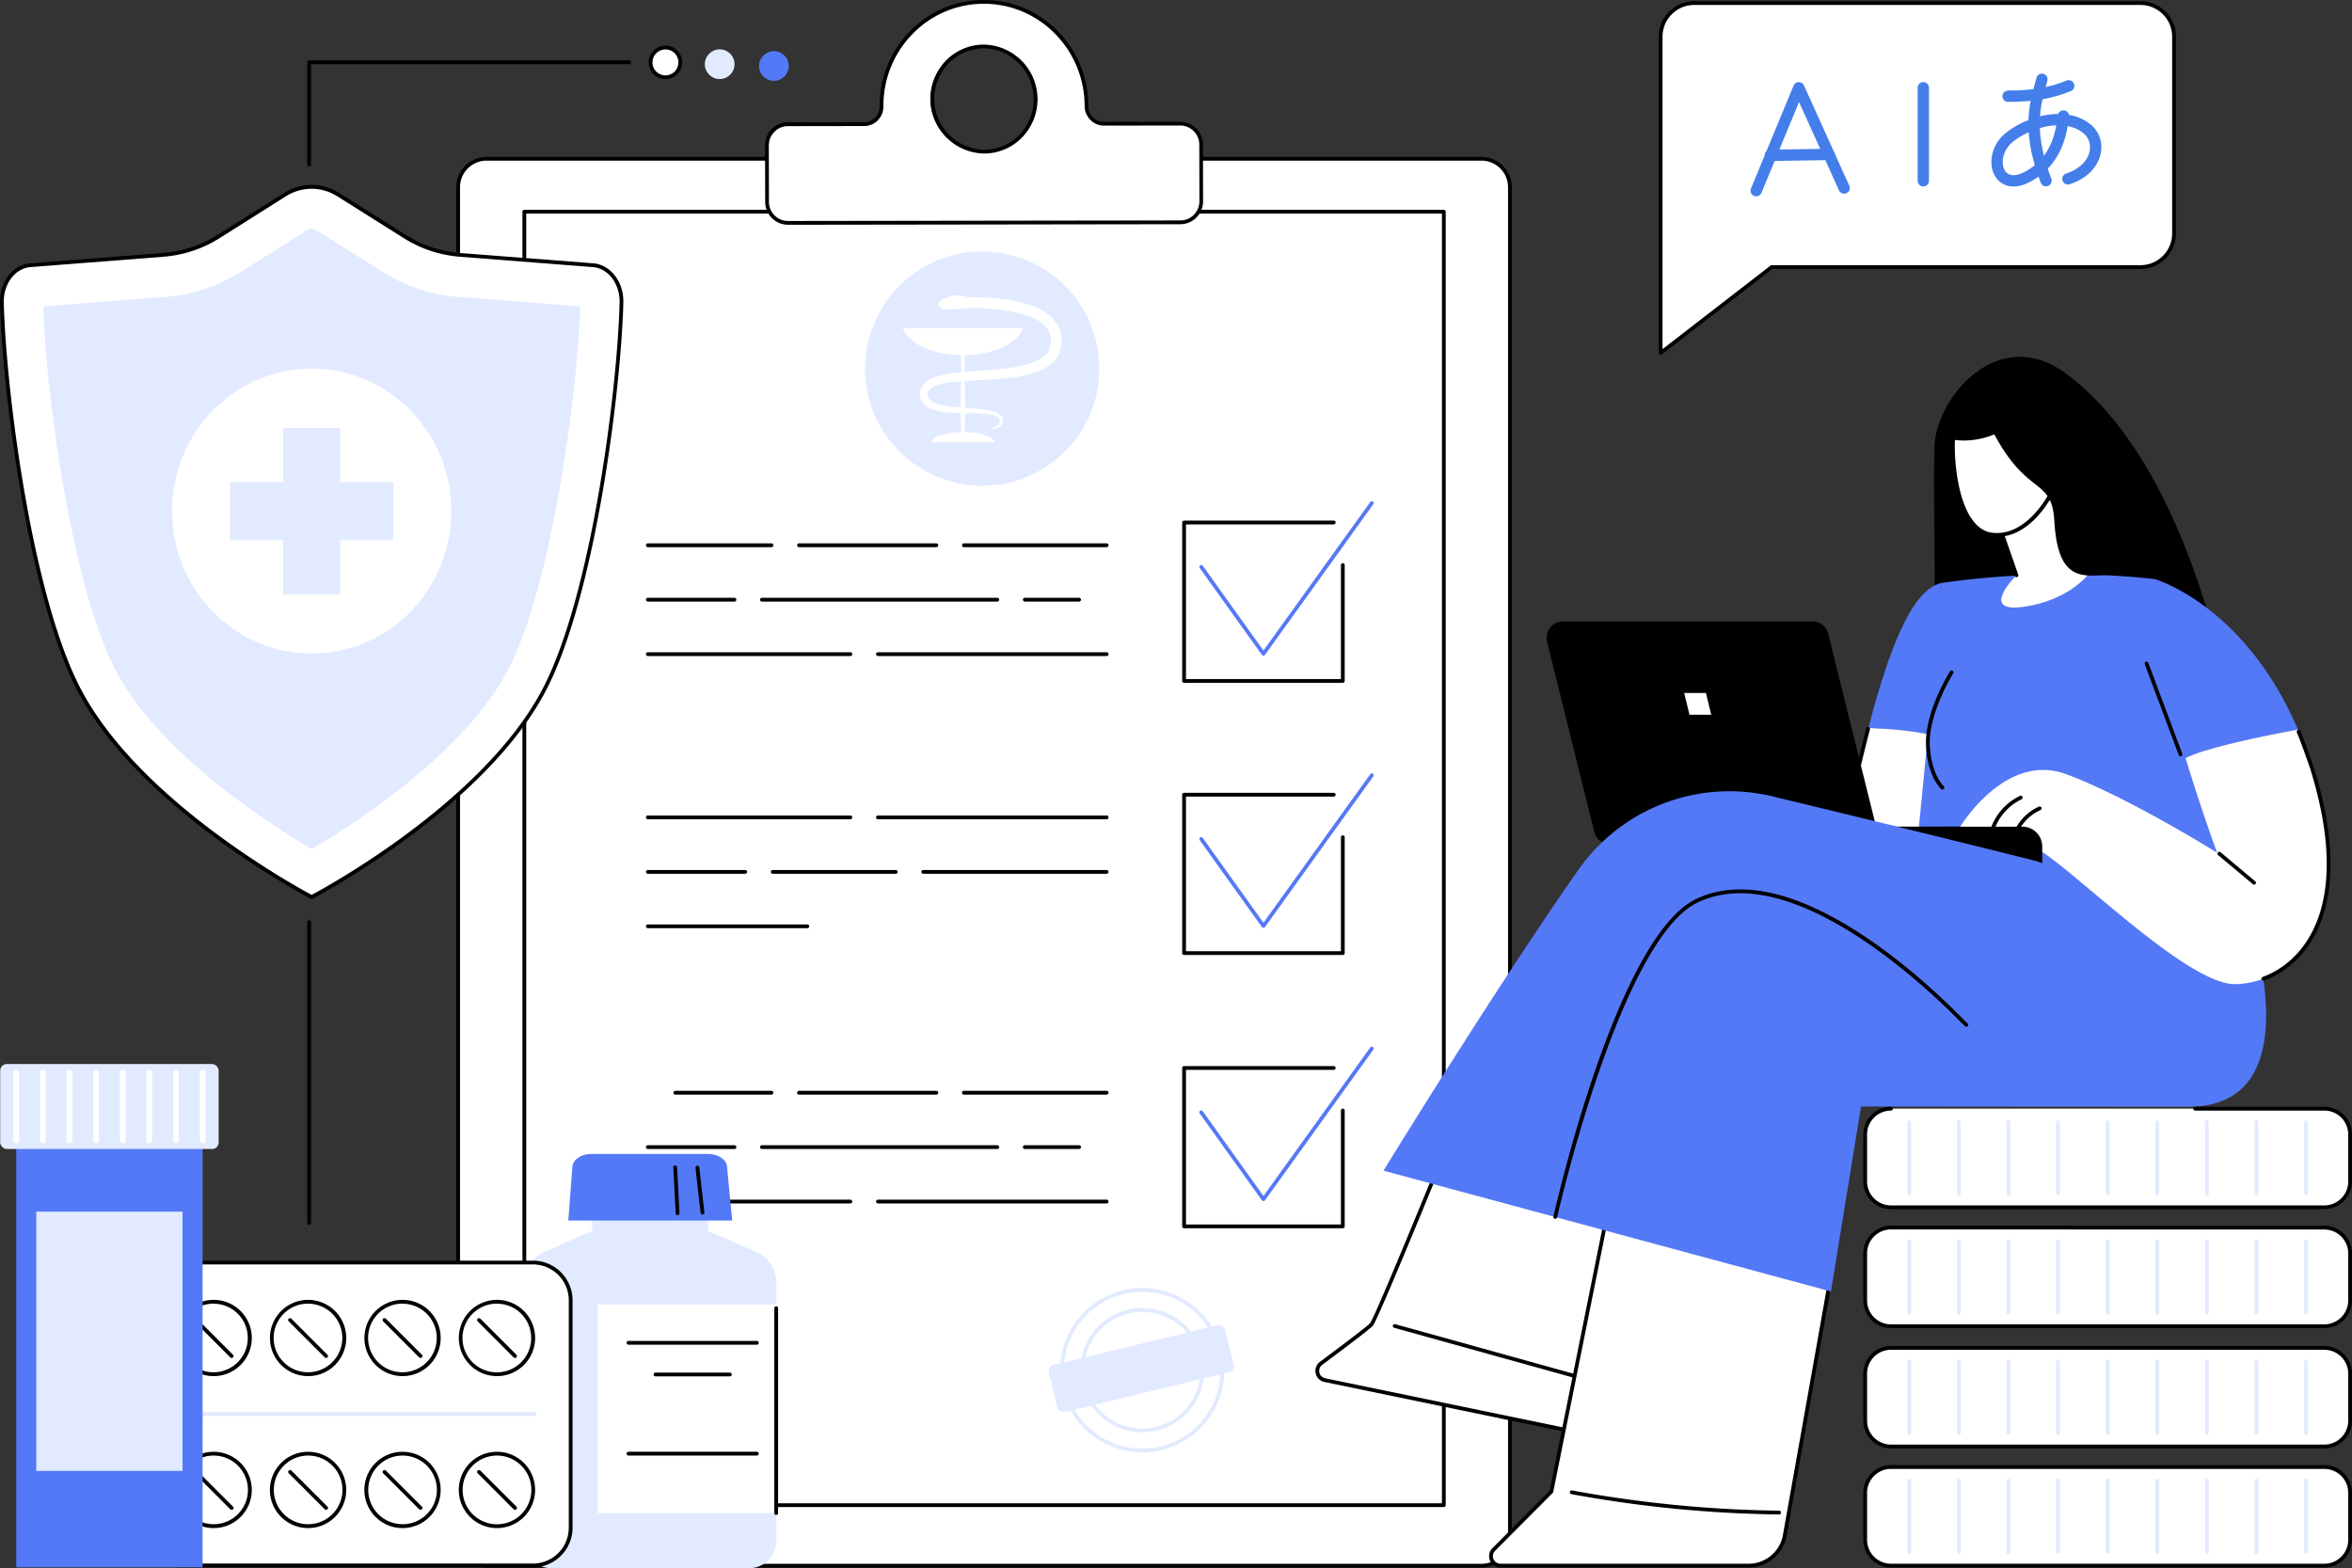 <svg xmlns="http://www.w3.org/2000/svg" viewBox="0 0 1245.72 830.75"><rect x="0" y="0" width="1245.72" height="830.75" fill="#333333" stroke="none"/><defs><style>.cls-1{fill:#fff;}.cls-2{fill:#5479f7;}.cls-3{fill:#e2eaff;}.cls-4{fill:none;stroke:#437eeb;stroke-linecap:round;stroke-linejoin:round;stroke-width:6px;}</style></defs><g id="图层_2" data-name="图层 2"><g id="Illustration"><g id="Health_insurance" data-name="Health insurance"><rect class="cls-1" x="242.65" y="84.1" width="557.07" height="745.33" rx="15.07"/><path d="M784.65,830.43H257.72a16.09,16.09,0,0,1-16.07-16.07V99.17A16.09,16.09,0,0,1,257.72,83.1H784.65a16.09,16.09,0,0,1,16.07,16.07V814.36A16.09,16.09,0,0,1,784.65,830.43ZM257.72,85.1a14.09,14.09,0,0,0-14.07,14.07V814.36a14.08,14.08,0,0,0,14.07,14.07H784.65a14.08,14.08,0,0,0,14.07-14.07V99.17A14.09,14.09,0,0,0,784.65,85.1Z"/><rect class="cls-1" x="277.66" y="112.15" width="487.05" height="685.21"/><path d="M764.71,798.36h-487a1,1,0,0,1-1-1V112.15a1,1,0,0,1,1-1H764.71a1,1,0,0,1,1,1V797.36A1,1,0,0,1,764.71,798.36Zm-486-2H763.71V113.15h-485Z"/><path d="M711.21,361.72H627.14a1,1,0,0,1-1-1V276.8a1,1,0,0,1,1-1H706.4a1,1,0,0,1,0,2H628.14v81.92h82.07V299.35a1,1,0,0,1,2,0v61.37A1,1,0,0,1,711.21,361.72Z"/><path class="cls-2" d="M669.17,347.32a1,1,0,0,1-.81-.42l-32.94-46a1,1,0,1,1,1.63-1.16l32.13,44.89,56.59-78.72a1,1,0,0,1,1.62,1.17L670,346.9A1,1,0,0,1,669.17,347.32Z"/><path d="M711.21,505.9H627.14a1,1,0,0,1-1-1V421a1,1,0,0,1,1-1H706.4a1,1,0,1,1,0,2H628.14V503.9h82.07V443.53a1,1,0,0,1,2,0V504.9A1,1,0,0,1,711.21,505.9Z"/><path class="cls-2" d="M669.17,491.5a1,1,0,0,1-.81-.42l-32.94-46a1,1,0,0,1,1.63-1.17l32.13,44.9,56.59-78.72a1,1,0,0,1,1.4-.22,1,1,0,0,1,.22,1.39L670,491.08A1,1,0,0,1,669.17,491.5Z"/><path d="M711.21,650.67H627.14a1,1,0,0,1-1-1V565.75a1,1,0,0,1,1-1H706.4a1,1,0,1,1,0,2H628.14v81.92h82.07V588.3a1,1,0,0,1,2,0v61.37A1,1,0,0,1,711.21,650.67Z"/><path class="cls-2" d="M669.17,636.27a1,1,0,0,1-.81-.42l-32.94-46a1,1,0,1,1,1.63-1.16l32.13,44.89,56.59-78.72a1,1,0,0,1,1.62,1.17L670,635.85A1,1,0,0,1,669.17,636.27Z"/><path d="M586.11,289.86h-75.6a1,1,0,0,1,0-2h75.6a1,1,0,0,1,0,2Z"/><path d="M495.94,289.86H423.18a1,1,0,1,1,0-2h72.76a1,1,0,0,1,0,2Z"/><path d="M408.62,289.86h-65.5a1,1,0,0,1,0-2h65.5a1,1,0,0,1,0,2Z"/><path d="M571.54,318.69H542.78a1,1,0,0,1,0-2h28.76a1,1,0,0,1,0,2Z"/><path d="M528.21,318.69H403.57a1,1,0,0,1,0-2H528.21a1,1,0,0,1,0,2Z"/><path d="M389,318.69H343.12a1,1,0,0,1,0-2H389a1,1,0,0,1,0,2Z"/><path d="M586.11,347.53H465a1,1,0,0,1,0-2H586.11a1,1,0,0,1,0,2Z"/><path d="M450.38,347.53H343.12a1,1,0,0,1,0-2H450.38a1,1,0,0,1,0,2Z"/><path d="M586.11,579.86h-75.6a1,1,0,1,1,0-2h75.6a1,1,0,0,1,0,2Z"/><path d="M495.94,579.86H423.18a1,1,0,1,1,0-2h72.76a1,1,0,0,1,0,2Z"/><path d="M408.62,579.86H357.69a1,1,0,1,1,0-2h50.93a1,1,0,0,1,0,2Z"/><path d="M571.54,608.69H542.78a1,1,0,0,1,0-2h28.76a1,1,0,0,1,0,2Z"/><path d="M528.21,608.69H403.57a1,1,0,1,1,0-2H528.21a1,1,0,0,1,0,2Z"/><path d="M389,608.69H343.12a1,1,0,0,1,0-2H389a1,1,0,0,1,0,2Z"/><path d="M586.11,637.53H465a1,1,0,0,1,0-2H586.11a1,1,0,0,1,0,2Z"/><path d="M450.38,637.53H343.12a1,1,0,0,1,0-2H450.38a1,1,0,0,1,0,2Z"/><path d="M586.11,434H465a1,1,0,0,1,0-2H586.11a1,1,0,0,1,0,2Z"/><path d="M450.38,434H343.12a1,1,0,0,1,0-2H450.38a1,1,0,0,1,0,2Z"/><path d="M586.11,462.87H489a1,1,0,0,1,0-2h97.12a1,1,0,0,1,0,2Z"/><path d="M474.43,462.87H409.26a1,1,0,0,1,0-2h65.17a1,1,0,0,1,0,2Z"/><path d="M394.7,462.87H343.12a1,1,0,0,1,0-2H394.7a1,1,0,0,1,0,2Z"/><path d="M427.6,491.71H343.12a1,1,0,0,1,0-2H427.6a1,1,0,0,1,0,2Z"/><path class="cls-3" d="M605,769.36a43.52,43.52,0,1,1,43.51-43.52A43.56,43.56,0,0,1,605,769.36Zm0-85a41.52,41.52,0,1,0,41.51,41.51A41.56,41.56,0,0,0,605,684.33Z"/><path class="cls-3" d="M605,758.73a32.89,32.89,0,1,1,32.89-32.89A32.92,32.92,0,0,1,605,758.73ZM605,695a30.89,30.89,0,1,0,30.89,30.88A30.92,30.92,0,0,0,605,695Z"/><rect class="cls-3" x="556.46" y="712.13" width="96.05" height="25.66" rx="3.21" transform="translate(-153.95 163.04) rotate(-13.64)"/><circle class="cls-3" cx="520.22" cy="195.29" r="62.04"/><path class="cls-1" d="M478.14,173.73C481,182,494.2,188.17,510,188.17s29-6.21,31.89-14.44Z"/><path class="cls-1" d="M527.22,234.28c-1.56-3.11-8.67-5.46-17.2-5.46s-15.64,2.35-17.2,5.46Z"/><path class="cls-1" d="M510,225.27a1,1,0,0,1-1-1v-36.1a1,1,0,1,1,2,0v36.1A1,1,0,0,1,510,225.27Z"/><path class="cls-1" d="M501,158c2.79-1.36,4.25-1.72,6.49-1.64s4.3,1.1,6.46,1.1c4.3,0,8.61.15,12.93.53a88.79,88.79,0,0,1,13,2,57.78,57.78,0,0,1,6.41,1.89c1.06.38,2.11.83,3.15,1.29a33.66,33.66,0,0,1,3.09,1.61,25.6,25.6,0,0,1,2.94,2c.48.36.93.78,1.38,1.19s.89.86,1.29,1.34.8,1,1.18,1.48.71,1.06,1,1.63a15.44,15.44,0,0,1,1.42,3.59,15.66,15.66,0,0,1,.54,3.76c0,.64,0,1.25,0,1.87,0,.31-.06.62-.1.94s-.07.62-.12.93a17,17,0,0,1-.45,1.87c-.1.31-.18.62-.3.93l-.37.9a14.77,14.77,0,0,1-2,3.32c-.2.25-.4.5-.62.73l-.65.7c-.47.42-.92.87-1.41,1.24a21.56,21.56,0,0,1-3,2,34.09,34.09,0,0,1-6.4,2.65,72.44,72.44,0,0,1-12.95,2.43c-8.59.93-17.09,1.07-25.41,1.7-2.07.17-4.13.37-6.15.67a37.85,37.85,0,0,0-5.81,1.29,9.47,9.47,0,0,0-4.35,2.53,3.73,3.73,0,0,0-.81,1.86l0,.55a5.06,5.06,0,0,0,0,.56,3.7,3.7,0,0,0,.22,1,4.16,4.16,0,0,0,1.29,1.72,9.56,9.56,0,0,0,2.27,1.33,26.09,26.09,0,0,0,5.72,1.53c4,.68,8.25.91,12.48,1.2,2.12.15,4.24.3,6.38.53a37.43,37.43,0,0,1,6.44,1.16,14.18,14.18,0,0,1,1.61.59,8,8,0,0,1,1.56.9,5,5,0,0,1,1.32,1.42,4.06,4.06,0,0,1,.53,1.93,4,4,0,0,1-1.63,3.37,5.37,5.37,0,0,1-1.61.76,6.43,6.43,0,0,1-1.69.28.41.41,0,0,1-.11-.81h0a5.79,5.79,0,0,0,2.52-1.27,2.35,2.35,0,0,0,.68-1,3.77,3.77,0,0,0,.14-.58,4.12,4.12,0,0,0,0-.61c-.1-1.62-2-2.49-3.89-3a34.49,34.49,0,0,0-6.09-.77c-2.08-.12-4.18-.16-6.29-.2-4.23-.07-8.5-.09-12.85-.58a29.43,29.43,0,0,1-6.59-1.44,12.35,12.35,0,0,1-3.28-1.73,8,8,0,0,1-2.58-3.22,8.37,8.37,0,0,1-.56-2,8.93,8.93,0,0,1-.08-1c0-.34,0-.68,0-1a7.8,7.8,0,0,1,1.52-4,10.19,10.19,0,0,1,3-2.63,19.22,19.22,0,0,1,3.25-1.55,39.81,39.81,0,0,1,6.53-1.65c2.17-.38,4.32-.65,6.46-.88,4.27-.45,8.51-.73,12.73-1s8.39-.62,12.5-1.14a70.74,70.74,0,0,0,11.94-2.42,28.62,28.62,0,0,0,5.3-2.25,16.13,16.13,0,0,0,2.22-1.53c.36-.26.64-.58,1-.86l.43-.47a3.65,3.65,0,0,0,.39-.49,9.67,9.67,0,0,0,1.94-4.48c0-.21.05-.42.07-.63a4.76,4.76,0,0,0,.06-.65,11.31,11.31,0,0,0,0-1.3,10.26,10.26,0,0,0-.36-2.5,9.56,9.56,0,0,0-.93-2.3,11.68,11.68,0,0,0-.66-1.06,11,11,0,0,0-.8-1c-.28-.34-.61-.64-.91-1s-.66-.6-1-.87a18.17,18.17,0,0,0-2.3-1.56,26.47,26.47,0,0,0-2.54-1.32c-.89-.39-1.79-.77-2.73-1.1a49.2,49.2,0,0,0-5.77-1.67,91.45,91.45,0,0,0-12.13-1.88c-4.11-.39-8.27-.57-12.43-.59-2.08,0-4.16.43-6.24.48s-4.19.15-6.19.3h0c-1.54.12-4.21-.54-4.44-2.48C496.79,159.17,499.51,158.55,501,158Z"/><path class="cls-1" d="M510,229.37a1,1,0,0,1-1-1V204.59a1,1,0,0,1,2,0v23.78A1,1,0,0,1,510,229.37Z"/><path class="cls-1" d="M636.19,76.68a11.11,11.11,0,0,0-11-11.17l-40.53.06a9.33,9.33,0,0,1-9.21-9.47V56C575.35,25.58,551,1,521.05,1s-54.2,24.74-54.15,55.16v.09a9.31,9.31,0,0,1-9.17,9.5l-40.53.06a11.1,11.1,0,0,0-11,11.2l.06,29.89a11.11,11.11,0,0,0,11,11.17l208-.29a11.11,11.11,0,0,0,11-11.2Zm-115,3.65a27.86,27.86,0,1,1,27.38-27.89A27.66,27.66,0,0,1,521.2,80.33Z"/><path d="M417.28,119.07a12.13,12.13,0,0,1-12-12.16L405.2,77a12.25,12.25,0,0,1,3.5-8.62,11.88,11.88,0,0,1,8.5-3.58l40.53-.06a8,8,0,0,0,5.7-2.39,8.54,8.54,0,0,0,2.47-6.1v-.1A56.06,56.06,0,0,1,482,16.49,54.44,54.44,0,0,1,521.05,0h.08c30.43,0,55.22,25.1,55.28,56a8.63,8.63,0,0,0,2.5,6.2,8,8,0,0,0,5.7,2.37h0l40.53-.06h0a12.12,12.12,0,0,1,12,12.17l.06,29.89a12.21,12.21,0,0,1-3.5,8.62,11.89,11.89,0,0,1-8.5,3.59l-207.95.29ZM521.13,2h-.08a52.46,52.46,0,0,0-37.62,15.89A54.16,54.16,0,0,0,467.9,56.15a10.58,10.58,0,0,1-3,7.62,10,10,0,0,1-7.12,3l-40.53.06a9.86,9.86,0,0,0-7.07,3A10.25,10.25,0,0,0,407.2,77l.06,29.89a10.12,10.12,0,0,0,10,10.17h0l208-.29a9.91,9.91,0,0,0,7.07-3,10.24,10.24,0,0,0,2.93-7.21l-.06-29.9a10.12,10.12,0,0,0-10-10.17h0l-40.53.06h0a10,10,0,0,1-7.11-3,10.53,10.53,0,0,1-3.09-7.51C574.35,26.21,550.46,2,521.13,2Zm0,79.33A29,29,0,0,1,501,32.11a28.08,28.08,0,0,1,20.1-8.49h0A29,29,0,0,1,541.3,72.84a28,28,0,0,1-20.1,8.49v0Zm0-55.71h0a26.06,26.06,0,0,0-18.67,7.89,27,27,0,0,0,18.73,45.82h0a26,26,0,0,0,18.67-7.89,27,27,0,0,0-18.73-45.82Z"/><path class="cls-1" d="M314.06,140.49,243.51,135a64.27,64.27,0,0,1-29.35-9.89l-34.84-21.91a26.26,26.26,0,0,0-28.56,0L116,125.14A64.27,64.27,0,0,1,86.67,135l-70.55,5.46C7.45,141.16.75,149.93,1,160.34,2.1,204.79,15.27,314.61,42,365.52,74.15,426.91,161.66,473.39,165,475.16v.06l.05,0,0,0v-.05C168.4,473.45,256,427,288.22,365.52c26.69-50.91,39.86-160.73,41-205.18C329.43,149.93,322.73,141.16,314.06,140.49Z"/><path d="M165,476.22a1,1,0,0,1-.47-.12,1.08,1.08,0,0,1-.24-.18c-6.24-3.3-91.48-49.33-123.25-109.93C14.7,315.68,1.12,205.48,0,160.37c-.27-11,6.77-20.16,16-20.87L86.59,134a63.07,63.07,0,0,0,28.9-9.74l34.74-21.9a27.21,27.21,0,0,1,29.62,0l34.84,21.92a63.07,63.07,0,0,0,28.9,9.74l70.55,5.46c9.26.71,16.31,9.88,16,20.87-1.11,45.11-14.7,155.31-41.07,205.62C257.22,426.8,171.5,472.93,165.79,476l-.11.08a1.1,1.1,0,0,1-.46.16Zm0-376.21a25.65,25.65,0,0,0-13.75,4.08L116.56,126a65,65,0,0,1-29.81,10L16.2,141.49C8,142.12,1.76,150.4,2,160.32c1.1,45,14.61,154.72,40.84,204.74,31.24,59.58,114.84,105.06,122.24,109,7.47-4,91-49.45,122.24-109,26.23-50,39.74-159.78,40.85-204.74.24-9.92-6-18.2-14.19-18.83L243.43,136a65,65,0,0,1-29.81-10l-34.83-21.92A25.76,25.76,0,0,0,165.05,100Z"/><path class="cls-3" d="M165.09,449.78C141.86,436.09,84.17,398.9,61.17,355S24.4,209.41,22.85,162.27l65.47-5.06a86.45,86.45,0,0,0,39.14-13.14l34.75-21.91a4.89,4.89,0,0,1,5.68,0l34.84,21.91a86.37,86.37,0,0,0,39.14,13.14l65.45,5.06C305.77,209.5,292.05,311.09,269,355S188.33,436.09,165.09,449.78Z"/><ellipse class="cls-1" cx="165.09" cy="270.75" rx="73.93" ry="75.47"/><polygon class="cls-3" points="208.28 255.32 180.21 255.32 180.21 226.66 149.97 226.66 149.97 255.32 121.89 255.32 121.89 286.19 149.97 286.19 149.97 314.85 180.21 314.85 180.21 286.19 208.28 286.19 208.28 255.32"/><path d="M1181.41,373.58l-155.8-1.31s-1.76-108.49-1.12-135,33.68-65.95,69.63-39.46C1146.71,236.57,1171.69,323.32,1181.41,373.58Z"/><path class="cls-2" d="M1188.88,473l-47.22-166.14s-51.37-7.06-113.11,1.94c0,0-17.29,124.24-18.75,152.54Z"/><path class="cls-2" d="M1002.91,386.47a179.1,179.1,0,0,1,18,2.52l7.61-80.22c-16.81,3.55-28.89,38.72-38.95,76.83C994,386,998.47,386.1,1002.91,386.47Z"/><path class="cls-1" d="M1018.61,388.49a160,160,0,0,0-18.11-2.25c-3.63-.22-7.27-.34-10.88-.71-9.16,34.9-15.27,69.46-15.27,69.46l39.64,7,7.15-73.07C1020.3,388.8,1019.46,388.63,1018.61,388.49Z"/><path d="M974.35,456l-.18,0a1,1,0,0,1-.81-1.15c.06-.34,6-34.23,15.12-69a1,1,0,0,1,1.22-.72,1,1,0,0,1,.71,1.23c-9.12,34.64-15,68.45-15.08,68.79A1,1,0,0,1,974.35,456Z"/><path d="M864,455l214,7V448.39a10.51,10.51,0,0,0-10.5-10.5H864Z"/><path d="M852.79,447.25H984.87a8.69,8.69,0,0,0,8.43-10.77l-25-100.7a8.67,8.67,0,0,0-8.42-6.59H827.83A8.67,8.67,0,0,0,819.41,340l25,100.7A8.67,8.67,0,0,0,852.79,447.25Z"/><polygon class="cls-1" points="894.82 378.64 906.35 378.64 903.55 367.11 892.02 367.11 894.82 378.64"/><path d="M1154.89,400.63a1,1,0,0,1-.94-.65l-18-48.15a1,1,0,0,1,1.88-.7l18,48.15a1,1,0,0,1-.58,1.28A.91.91,0,0,1,1154.89,400.63Z"/><path d="M1028.83,418.27a1,1,0,0,1-.67-.26c-.3-.26-7.3-6.71-8.05-23.12-.8-17.55,12.1-38.29,12.65-39.16a1,1,0,1,1,1.69,1.06c-.13.21-13.11,21.09-12.34,38,.7,15.49,7.32,21.66,7.39,21.72a1,1,0,0,1,.07,1.42A1,1,0,0,1,1028.83,418.27Z"/><path class="cls-1" d="M796.48,532.75s-66.57,165.4-70.19,169c-2.37,2.35-16.89,13.25-26.62,20.5a5,5,0,0,0,2,8.86l136.47,28.24L879.8,570.94Z"/><path d="M838.11,760.35a.75.75,0,0,1-.21,0L701.43,732.09a6,6,0,0,1-2.36-10.65c15.34-11.41,24.76-18.66,26.52-20.4,3.2-3.72,51.59-123,70-168.66a1,1,0,0,1,.56-.56,1,1,0,0,1,.79,0L880.22,570a1,1,0,0,1,.56,1.13l-41.7,188.41A1,1,0,0,1,838.11,760.35ZM797,534.1c-8.45,21-66.43,164.78-70,168.36-2.34,2.32-15.83,12.47-26.73,20.59a4,4,0,0,0,1.57,7.08l135.5,28,41.31-186.67Z"/><path d="M840,731.58a.84.84,0,0,1-.27,0l-101.3-28.17a1,1,0,1,1,.53-1.93l101.31,28.17a1,1,0,0,1,.69,1.24A1,1,0,0,1,840,731.58Z"/><path class="cls-1" d="M970.2,673.17,945.34,813.11a19.51,19.51,0,0,1-19.23,16.27H794.67a5,5,0,0,1-3.54-8.51l30.56-30.72,32.8-163.3Z"/><path d="M926.11,830.38H794.67a6,6,0,0,1-4.25-10.21l30.35-30.51,32.74-163A1,1,0,0,1,854,626a1,1,0,0,1,.85-.05l115.7,46.32a1,1,0,0,1,.61,1.11L946.32,813.29A20.43,20.43,0,0,1,926.11,830.38ZM855.24,628.22,822.67,790.35a1,1,0,0,1-.27.51l-30.56,30.72a4,4,0,0,0,2.83,6.8H926.11A18.44,18.44,0,0,0,944.35,813L969.07,673.8Z"/><path d="M942.25,802.28h0a650,650,0,0,1-110-10.77,1,1,0,0,1-.8-1.16,1,1,0,0,1,1.16-.8,649.15,649.15,0,0,0,109.7,10.73,1,1,0,0,1,0,2Z"/><path class="cls-2" d="M1191.24,486.81s34.67,99.47-32.19,99.47c-75.94,0-173.37-.12-173.37-.12l-15.93,98-237-64s59-96.27,103.23-159.36a97.7,97.7,0,0,1,103-38.88C1025.68,442.81,1178.31,480.24,1191.24,486.81Z"/><path d="M823.75,645.66a.82.82,0,0,1-.22,0,1,1,0,0,1-.76-1.2c1.36-6,33.76-148.29,75.59-168.22,19-9.07,43.19-6,71.73,9.27s54.08,38.78,66.79,51.48c1.83,1.83,3.61,3.58,5.33,5.28a1,1,0,0,1-1.39,1.43q-2.61-2.55-5.35-5.29c-19.92-19.9-88.59-83.06-136.25-60.36-41,19.51-74.17,165.38-74.5,166.85A1,1,0,0,1,823.75,645.66Z"/><path class="cls-2" d="M1171.51,396.71c13.53-3.82,27.32-6.71,41.13-9.3,1.49-.28,3-.54,4.49-.81-28.26-66.14-75.76-79.79-75.76-79.79-6,16,5.54,59.31,16.29,94.83A91.61,91.61,0,0,1,1171.51,396.71Z"/><path class="cls-1" d="M1217.13,386.51c-9.37,1.7-18.72,3.56-28,5.67-6.57,1.48-13.1,3.09-19.56,5a84.42,84.42,0,0,0-12,4.4c8.41,27.68,16.68,50.13,16.68,50.13s-46.93-29.35-79.85-41.56-57,29.07-57,29.07l38.18,9.36c11,0,80.63,73.27,108.4,72.77s66.94-29.32,40.69-114.16C1222.35,399.78,1219.83,392.91,1217.13,386.51Z"/><path d="M1198.77,519.48a1,1,0,0,1-.35-1.94c13.8-5.14,24.33-16.52,29.66-32,6.89-20.08,5.41-46.33-4.4-78,0-.12-5.13-15-7.16-19.48a1,1,0,0,1,1.82-.83c2.07,4.56,7,19.08,7.24,19.69,10,32.13,11.42,58.8,4.39,79.29-5.53,16.11-16.48,27.93-30.85,33.28A1.07,1.07,0,0,1,1198.77,519.48Z"/><path d="M1067,443.64a1,1,0,0,1-.33-.06,1,1,0,0,1-.61-1.27,26,26,0,0,1,13.85-15,1,1,0,0,1,1.32.52,1,1,0,0,1-.52,1.31A24,24,0,0,0,1067.91,443,1,1,0,0,1,1067,443.64Z"/><path d="M1055,441.23a.9.9,0,0,1-.28,0,1,1,0,0,1-.68-1.25,30.14,30.14,0,0,1,15.81-18.36,1,1,0,1,1,.85,1.81,28.1,28.1,0,0,0-14.74,17.13A1,1,0,0,1,1055,441.23Z"/><path d="M1081.65,457.27v-8.85a10.51,10.51,0,0,0-10.51-10.5h-43.51Z"/><path d="M1193.84,468.62a1,1,0,0,1-.64-.24L1174.82,453a1,1,0,1,1,1.29-1.53l18.38,15.43a1,1,0,0,1,.12,1.41A1,1,0,0,1,1193.84,468.62Z"/><path class="cls-1" d="M1090.44,262.85l15.66,41.41s-10.64,14-34.5,17.24-3.56-16.77-3.56-16.77l-11.53-33Z"/><path d="M1068,305.73a1,1,0,0,1-.94-.67l-11.53-33a1,1,0,0,1,.69-1.29l33.93-8.9a1,1,0,1,1,.5,1.94l-32.87,8.62,11.17,32a1,1,0,0,1-.62,1.27A1,1,0,0,1,1068,305.73Z"/><path class="cls-1" d="M1086.74,260.74s-11.75,24.67-31.54,22.48-21.64-42.82-20.65-51.34c0,0,17.15,3.74,33.51-10.2C1075.87,215,1088.77,236,1086.74,260.74Z"/><path d="M1057.73,284.36a23.9,23.9,0,0,1-2.64-.15c-4.36-.48-8.18-2.75-11.36-6.74-10.12-12.7-10.88-39.62-10.18-45.71a1,1,0,0,1,.41-.7,1,1,0,0,1,.8-.16c.16,0,16.88,3.46,32.65-10a6,6,0,0,1,7-.67c7.57,3.87,14.91,21.49,13.34,40.58a1,1,0,0,1-.09.34C1087.17,262.16,1076.37,284.36,1057.73,284.36Zm-22.28-51.31c-.5,7.48.61,31.58,9.85,43.18,2.83,3.55,6.2,5.57,10,6,18,2,29.4-19.66,30.44-21.75,1.58-19.9-6.24-35.35-12.27-38.44a4,4,0,0,0-4.77.41C1054.36,234.67,1039.59,233.64,1035.45,233.05Zm51.29,27.69h0Z"/><path d="M1055.31,212.89s-9.88-6.25-4.12,6.74c20.41,46,35.44,31,36.86,56.2,2.06,36.51,18,28.43,36.46,28.15C1124.51,304,1109,209.34,1055.31,212.89Z"/><rect class="cls-1" x="987.88" y="587.32" width="256.84" height="52.23" rx="13.67"/><path d="M1231.05,640.55H1001.54a14.68,14.68,0,0,1-14.66-14.67V601a14.68,14.68,0,0,1,14.66-14.67,1,1,0,0,1,0,2A12.68,12.68,0,0,0,988.88,601v24.89a12.68,12.68,0,0,0,12.66,12.67h229.51a12.68,12.68,0,0,0,12.67-12.67V601a12.68,12.68,0,0,0-12.67-12.67h-68.39a1,1,0,0,1,0-2h68.39A14.69,14.69,0,0,1,1245.72,601v24.89A14.69,14.69,0,0,1,1231.05,640.55Z"/><path class="cls-1" d="M1011.23,594.51v0Z"/><path class="cls-3" d="M1011.23,633.36a1,1,0,0,1-1-1V594.5a1,1,0,0,1,2,0v37.86A1,1,0,0,1,1011.23,633.36Z"/><path class="cls-3" d="M1037.5,633.36a1,1,0,0,1-1-1V594.5a1,1,0,0,1,2,0v37.86A1,1,0,0,1,1037.5,633.36Z"/><path class="cls-3" d="M1063.76,633.36a1,1,0,0,1-1-1V594.5a1,1,0,0,1,2,0v37.86A1,1,0,0,1,1063.76,633.36Z"/><path class="cls-3" d="M1090,633.36a1,1,0,0,1-1-1V594.5a1,1,0,0,1,2,0v37.86A1,1,0,0,1,1090,633.36Z"/><path class="cls-3" d="M1116.3,633.36a1,1,0,0,1-1-1V594.5a1,1,0,0,1,2,0v37.86A1,1,0,0,1,1116.3,633.36Z"/><path class="cls-3" d="M1142.57,633.36a1,1,0,0,1-1-1V594.5a1,1,0,0,1,2,0v37.86A1,1,0,0,1,1142.57,633.36Z"/><path class="cls-3" d="M1168.83,633.36a1,1,0,0,1-1-1V594.5a1,1,0,0,1,2,0v37.86A1,1,0,0,1,1168.83,633.36Z"/><path class="cls-3" d="M1195.1,633.36a1,1,0,0,1-1-1V594.5a1,1,0,0,1,2,0v37.86A1,1,0,0,1,1195.1,633.36Z"/><path class="cls-3" d="M1221.37,633.36a1,1,0,0,1-1-1V594.5a1,1,0,0,1,2,0v37.86A1,1,0,0,1,1221.37,633.36Z"/><rect class="cls-1" x="987.88" y="650.3" width="256.84" height="52.23" rx="13.67"/><path d="M1231.05,703.53H1001.54a14.68,14.68,0,0,1-14.66-14.67V664a14.68,14.68,0,0,1,14.66-14.67h229.51A14.69,14.69,0,0,1,1245.72,664v24.89A14.69,14.69,0,0,1,1231.05,703.53ZM1001.54,651.3A12.68,12.68,0,0,0,988.88,664v24.89a12.68,12.68,0,0,0,12.66,12.67h229.51a12.68,12.68,0,0,0,12.67-12.67V664a12.68,12.68,0,0,0-12.67-12.67Z"/><path class="cls-1" d="M1011.23,657.49v0Z"/><path class="cls-3" d="M1011.23,696.34a1,1,0,0,1-1-1V657.49a1,1,0,0,1,2,0v37.85A1,1,0,0,1,1011.23,696.34Z"/><path class="cls-3" d="M1037.5,696.34a1,1,0,0,1-1-1V657.49a1,1,0,0,1,2,0v37.85A1,1,0,0,1,1037.5,696.34Z"/><path class="cls-3" d="M1063.76,696.34a1,1,0,0,1-1-1V657.49a1,1,0,0,1,2,0v37.85A1,1,0,0,1,1063.76,696.34Z"/><path class="cls-3" d="M1090,696.34a1,1,0,0,1-1-1V657.49a1,1,0,0,1,2,0v37.85A1,1,0,0,1,1090,696.34Z"/><path class="cls-3" d="M1116.3,696.34a1,1,0,0,1-1-1V657.49a1,1,0,0,1,2,0v37.85A1,1,0,0,1,1116.3,696.34Z"/><path class="cls-3" d="M1142.57,696.34a1,1,0,0,1-1-1V657.49a1,1,0,0,1,2,0v37.85A1,1,0,0,1,1142.57,696.34Z"/><path class="cls-3" d="M1168.83,696.34a1,1,0,0,1-1-1V657.49a1,1,0,0,1,2,0v37.85A1,1,0,0,1,1168.83,696.34Z"/><path class="cls-3" d="M1195.1,696.34a1,1,0,0,1-1-1V657.49a1,1,0,0,1,2,0v37.85A1,1,0,0,1,1195.1,696.34Z"/><path class="cls-3" d="M1221.37,696.34a1,1,0,0,1-1-1V657.49a1,1,0,0,1,2,0v37.85A1,1,0,0,1,1221.37,696.34Z"/><rect class="cls-1" x="987.88" y="714.05" width="256.84" height="52.23" rx="13.67"/><path d="M1231.05,767.28H1001.54a14.68,14.68,0,0,1-14.66-14.67V727.72a14.68,14.68,0,0,1,14.66-14.67h229.51a14.69,14.69,0,0,1,14.67,14.67v24.89A14.69,14.69,0,0,1,1231.05,767.28Zm-229.51-52.23a12.68,12.68,0,0,0-12.66,12.67v24.89a12.68,12.68,0,0,0,12.66,12.67h229.51a12.68,12.68,0,0,0,12.67-12.67V727.72a12.68,12.68,0,0,0-12.67-12.67Z"/><path class="cls-1" d="M1011.23,721.24v0Z"/><path class="cls-3" d="M1011.23,760.09a1,1,0,0,1-1-1V721.24a1,1,0,0,1,2,0v37.85A1,1,0,0,1,1011.23,760.09Z"/><path class="cls-3" d="M1037.5,760.09a1,1,0,0,1-1-1V721.24a1,1,0,0,1,2,0v37.85A1,1,0,0,1,1037.5,760.09Z"/><path class="cls-3" d="M1063.76,760.09a1,1,0,0,1-1-1V721.24a1,1,0,0,1,2,0v37.85A1,1,0,0,1,1063.76,760.09Z"/><path class="cls-3" d="M1090,760.09a1,1,0,0,1-1-1V721.24a1,1,0,0,1,2,0v37.85A1,1,0,0,1,1090,760.09Z"/><path class="cls-3" d="M1116.3,760.09a1,1,0,0,1-1-1V721.24a1,1,0,0,1,2,0v37.85A1,1,0,0,1,1116.3,760.09Z"/><path class="cls-3" d="M1142.57,760.09a1,1,0,0,1-1-1V721.24a1,1,0,0,1,2,0v37.85A1,1,0,0,1,1142.57,760.09Z"/><path class="cls-3" d="M1168.83,760.09a1,1,0,0,1-1-1V721.24a1,1,0,0,1,2,0v37.85A1,1,0,0,1,1168.83,760.09Z"/><path class="cls-3" d="M1195.1,760.09a1,1,0,0,1-1-1V721.24a1,1,0,0,1,2,0v37.85A1,1,0,0,1,1195.1,760.09Z"/><path class="cls-3" d="M1221.37,760.09a1,1,0,0,1-1-1V721.24a1,1,0,0,1,2,0v37.85A1,1,0,0,1,1221.37,760.09Z"/><rect class="cls-1" x="987.88" y="777.15" width="256.84" height="52.23" rx="13.67"/><path d="M1231.05,830.38H1001.54a14.68,14.68,0,0,1-14.66-14.67v-24.9a14.68,14.68,0,0,1,14.66-14.66h229.51a14.68,14.68,0,0,1,14.67,14.66v24.9A14.69,14.69,0,0,1,1231.05,830.38Zm-229.51-52.23a12.68,12.68,0,0,0-12.66,12.66v24.9a12.68,12.68,0,0,0,12.66,12.67h229.51a12.69,12.69,0,0,0,12.67-12.67v-24.9a12.68,12.68,0,0,0-12.67-12.66Z"/><path class="cls-1" d="M1011.23,784.33v0Z"/><path class="cls-3" d="M1011.23,823.19a1,1,0,0,1-1-1V784.33a1,1,0,1,1,2,0v37.86A1,1,0,0,1,1011.23,823.19Z"/><path class="cls-3" d="M1037.5,823.19a1,1,0,0,1-1-1V784.33a1,1,0,1,1,2,0v37.86A1,1,0,0,1,1037.5,823.19Z"/><path class="cls-3" d="M1063.76,823.19a1,1,0,0,1-1-1V784.33a1,1,0,0,1,2,0v37.86A1,1,0,0,1,1063.76,823.19Z"/><path class="cls-3" d="M1090,823.19a1,1,0,0,1-1-1V784.33a1,1,0,0,1,2,0v37.86A1,1,0,0,1,1090,823.19Z"/><path class="cls-3" d="M1116.3,823.19a1,1,0,0,1-1-1V784.33a1,1,0,0,1,2,0v37.86A1,1,0,0,1,1116.3,823.19Z"/><path class="cls-3" d="M1142.57,823.19a1,1,0,0,1-1-1V784.33a1,1,0,0,1,2,0v37.86A1,1,0,0,1,1142.57,823.19Z"/><path class="cls-3" d="M1168.83,823.19a1,1,0,0,1-1-1V784.33a1,1,0,1,1,2,0v37.86A1,1,0,0,1,1168.83,823.19Z"/><path class="cls-3" d="M1195.1,823.19a1,1,0,0,1-1-1V784.33a1,1,0,1,1,2,0v37.86A1,1,0,0,1,1195.1,823.19Z"/><path class="cls-3" d="M1221.37,823.19a1,1,0,0,1-1-1V784.33a1,1,0,1,1,2,0v37.86A1,1,0,0,1,1221.37,823.19Z"/><path class="cls-3" d="M400.74,663.38l-25.64-11.2V624H313.69v28L288,663.35a17.39,17.39,0,0,0-10.38,15.89V816.38A14.4,14.4,0,0,0,292,830.75H396.75a14.41,14.41,0,0,0,14.44-14.37V679.29A17.36,17.36,0,0,0,400.74,663.38Z"/><path class="cls-2" d="M387.8,646.57H301l2.16-28.5c.28-3.8,4.71-6.78,10.07-6.78H375c5.31,0,9.71,2.92,10.07,6.69Z"/><path d="M372.06,643.38a1,1,0,0,1-1-.89l-2.69-23.83a1,1,0,1,1,2-.23l2.69,23.84a1,1,0,0,1-.89,1.1Z"/><path d="M358.88,643.73a1,1,0,0,1-1-1l-1.28-24.31a1,1,0,0,1,.95-1.05,1,1,0,0,1,1.05,1l1.28,24.3a1,1,0,0,1-.94,1.05Z"/><rect class="cls-1" x="316.58" y="691.13" width="94.53" height="110.41" transform="translate(727.69 1492.67) rotate(180)"/><path d="M400.87,712.35h-68a1,1,0,0,1,0-2h68a1,1,0,0,1,0,2Z"/><path d="M400.87,771.07h-68a1,1,0,0,1,0-2h68a1,1,0,0,1,0,2Z"/><path d="M386.57,729.13h-39.4a1,1,0,1,1,0-2h39.4a1,1,0,1,1,0,2Z"/><path d="M411.11,802.54a1,1,0,0,1-1-1V693a1,1,0,0,1,2,0V801.54A1,1,0,0,1,411.11,802.54Z"/><rect class="cls-1" x="75.01" y="668.83" width="227.25" height="160.47" rx="19.93"/><path d="M282.32,830.3H94.94A21,21,0,0,1,74,809.37V688.76a21,21,0,0,1,20.94-20.93H282.32a21,21,0,0,1,20.93,20.93V809.37A21,21,0,0,1,282.32,830.3ZM94.94,669.83A19,19,0,0,0,76,688.76V809.37A19,19,0,0,0,94.94,828.3H282.32a19,19,0,0,0,18.93-18.93V688.76a19,19,0,0,0-18.93-18.93Z"/><path class="cls-3" d="M283.32,750.07H93.94a1,1,0,1,1,0-2H283.32a1,1,0,1,1,0,2Z"/><circle class="cls-1" cx="263.21" cy="789.29" r="19.21"/><path d="M263.21,809.5a20.21,20.21,0,1,1,14.29-5.92A20.07,20.07,0,0,1,263.21,809.5Zm0-38.41a18.2,18.2,0,1,0,12.88,5.32A18.14,18.14,0,0,0,263.21,771.09Z"/><path d="M272.75,799.83a1,1,0,0,1-.71-.29L253,780.46a1,1,0,0,1,0-1.42,1,1,0,0,1,1.41,0l19.09,19.08a1,1,0,0,1,0,1.42A1,1,0,0,1,272.75,799.83Z"/><circle class="cls-1" cx="213.19" cy="789.29" r="19.21"/><path d="M213.19,809.5a20.21,20.21,0,1,1,14.29-5.92A20.07,20.07,0,0,1,213.19,809.5Zm0-38.41a18.18,18.18,0,1,0,12.88,5.32A18.16,18.16,0,0,0,213.19,771.09Z"/><path d="M222.73,799.83a1,1,0,0,1-.71-.29l-19.08-19.08a1,1,0,0,1,1.42-1.42l19.08,19.08a1,1,0,0,1,0,1.42A1,1,0,0,1,222.73,799.83Z"/><circle class="cls-1" cx="163.17" cy="789.29" r="19.21"/><path d="M163.17,809.5a20.21,20.21,0,1,1,14.29-5.92A20.07,20.07,0,0,1,163.17,809.5Zm0-38.41a18.18,18.18,0,1,0,12.88,5.32A18.16,18.16,0,0,0,163.17,771.09Z"/><path d="M172.71,799.83a1,1,0,0,1-.7-.29l-19.09-19.08a1,1,0,0,1,1.42-1.42l19.08,19.08a1,1,0,0,1,0,1.42A1,1,0,0,1,172.71,799.83Z"/><circle class="cls-1" cx="113.15" cy="789.29" r="19.21"/><path d="M113.15,809.5a20.21,20.21,0,1,1,14.29-5.92A20.07,20.07,0,0,1,113.15,809.5Zm0-38.41A18.18,18.18,0,1,0,126,776.41,18.14,18.14,0,0,0,113.15,771.09Z"/><path d="M122.69,799.83a1,1,0,0,1-.7-.29l-19.08-19.08a1,1,0,0,1,1.41-1.42l19.08,19.08a1,1,0,0,1-.71,1.71Z"/><path class="cls-1" d="M276.79,695.26a19.21,19.21,0,1,0,0,27.16A19.2,19.2,0,0,0,276.79,695.26Z"/><path d="M263.21,729a20.2,20.2,0,1,1,14.29-5.91A20.14,20.14,0,0,1,263.21,729Zm0-38.4A18.2,18.2,0,1,0,276.09,696,18.14,18.14,0,0,0,263.21,690.64Z"/><path d="M272.75,719.38a1,1,0,0,1-.71-.29L253,700a1,1,0,0,1,0-1.42,1,1,0,0,1,1.41,0l19.09,19.08a1,1,0,0,1,0,1.42A1,1,0,0,1,272.75,719.38Z"/><circle class="cls-1" cx="213.19" cy="708.84" r="19.21"/><path d="M213.19,729a20.2,20.2,0,1,1,14.29-5.91A20.14,20.14,0,0,1,213.19,729Zm0-38.4A18.18,18.18,0,1,0,226.07,696,18.16,18.16,0,0,0,213.19,690.64Z"/><path d="M222.73,719.38a1,1,0,0,1-.71-.29L202.94,700a1,1,0,1,1,1.42-1.42l19.08,19.08a1,1,0,0,1,0,1.42A1,1,0,0,1,222.73,719.38Z"/><circle class="cls-1" cx="163.17" cy="708.84" r="19.21"/><path d="M163.17,729a20.2,20.2,0,1,1,14.29-5.91A20.14,20.14,0,0,1,163.17,729Zm0-38.4A18.18,18.18,0,1,0,176.05,696,18.16,18.16,0,0,0,163.17,690.64Z"/><path d="M172.71,719.38a1,1,0,0,1-.7-.29L152.92,700a1,1,0,1,1,1.42-1.42l19.08,19.08a1,1,0,0,1,0,1.42A1,1,0,0,1,172.71,719.38Z"/><circle class="cls-1" cx="113.15" cy="708.84" r="19.21"/><path d="M113.15,729a20.2,20.2,0,1,1,14.29-5.91A20.15,20.15,0,0,1,113.15,729Zm0-38.4A18.18,18.18,0,1,0,126,696,18.14,18.14,0,0,0,113.15,690.64Z"/><path class="cls-1" d="M122.69,718.38,103.61,699.3Z"/><path d="M122.69,719.38a1,1,0,0,1-.7-.29L102.91,700a1,1,0,1,1,1.41-1.42l19.08,19.08a1,1,0,0,1-.71,1.71Z"/><rect class="cls-2" x="8.6" y="605" width="98.71" height="225.31" transform="translate(115.91 1435.31) rotate(180)"/><rect class="cls-3" x="19.24" y="641.88" width="77.44" height="137.34" transform="translate(115.91 1421.09) rotate(180)"/><rect class="cls-3" x="0.11" y="563.68" width="115.7" height="45.01" rx="3.46" transform="translate(115.91 1172.37) rotate(180)"/><path class="cls-1" d="M107.31,605.67a1.5,1.5,0,0,1-1.5-1.5v-36a1.5,1.5,0,0,1,3,0v36A1.5,1.5,0,0,1,107.31,605.67Z"/><path class="cls-1" d="M93.21,605.67a1.5,1.5,0,0,1-1.5-1.5v-36a1.5,1.5,0,0,1,3,0v36A1.5,1.5,0,0,1,93.21,605.67Z"/><path class="cls-1" d="M79.11,605.67a1.5,1.5,0,0,1-1.5-1.5v-36a1.5,1.5,0,0,1,3,0v36A1.5,1.5,0,0,1,79.11,605.67Z"/><path class="cls-1" d="M65,605.67a1.5,1.5,0,0,1-1.5-1.5v-36a1.5,1.5,0,1,1,3,0v36A1.5,1.5,0,0,1,65,605.67Z"/><path class="cls-1" d="M36.81,605.67a1.5,1.5,0,0,1-1.5-1.5v-36a1.5,1.5,0,0,1,3,0v36A1.5,1.5,0,0,1,36.81,605.67Z"/><path class="cls-1" d="M50.91,605.67a1.5,1.5,0,0,1-1.5-1.5v-36a1.5,1.5,0,0,1,3,0v36A1.5,1.5,0,0,1,50.91,605.67Z"/><path class="cls-1" d="M22.7,605.67a1.5,1.5,0,0,1-1.5-1.5v-36a1.5,1.5,0,0,1,3,0v36A1.5,1.5,0,0,1,22.7,605.67Z"/><path class="cls-1" d="M8.6,605.67a1.5,1.5,0,0,1-1.5-1.5v-36a1.5,1.5,0,0,1,3,0v36A1.5,1.5,0,0,1,8.6,605.67Z"/><path d="M163.74,648.82a1,1,0,0,1-1-1V488.5a1,1,0,0,1,2,0V647.82A1,1,0,0,1,163.74,648.82Z"/><path d="M163.74,88.14a1,1,0,0,1-1-1V33a1,1,0,0,1,1-1H333.27a1,1,0,0,1,0,2H164.74V87.14A1,1,0,0,1,163.74,88.14Z"/><circle class="cls-1" cx="352.45" cy="33.06" r="7.87"/><path d="M352.45,41.93a8.87,8.87,0,1,1,8.87-8.87A8.88,8.88,0,0,1,352.45,41.93Zm0-15.74a6.87,6.87,0,1,0,6.87,6.87A6.88,6.88,0,0,0,352.45,26.19Z"/><circle class="cls-3" cx="381.17" cy="34.01" r="7.87"/><circle class="cls-2" cx="409.9" cy="34.96" r="7.87"/><path class="cls-1" d="M1133.7,141.47H938.37L879.55,187V19.39A17.76,17.76,0,0,1,897.31,1.63H1133.7a17.76,17.76,0,0,1,17.76,17.76V123.72A17.76,17.76,0,0,1,1133.7,141.47Z"/><path d="M879.55,188a1.13,1.13,0,0,1-.44-.1,1,1,0,0,1-.56-.9V19.39A18.78,18.78,0,0,1,897.31.63H1133.7a18.78,18.78,0,0,1,18.76,18.76V123.72a18.77,18.77,0,0,1-18.76,18.75h-195l-58.55,45.3A1,1,0,0,1,879.55,188ZM897.31,2.63a16.78,16.78,0,0,0-16.76,16.76V184.94l57.21-44.26a1,1,0,0,1,.61-.21H1133.7a16.77,16.77,0,0,0,16.76-16.75V19.39A16.77,16.77,0,0,0,1133.7,2.63Z"/><g id="Layer_13" data-name="Layer 13"><path class="cls-4" d="M1081.47,42c-1.9,8.7-9.4,24,2.2,53.7"/><path class="cls-4" d="M1095.67,45.46c-9.9,4.1-19.6,5.5-32.1,5.5"/><path class="cls-4" d="M1092.87,61.46c-1,7.7-2.9,23.8-19.2,32.3s-21.4-11.6-9.2-21.2c10.7-8.4,30.2-13.8,41.5-3.8,7.5,6.8,4.8,21-10.7,26"/><path class="cls-4" d="M930.17,101l22.56-54.5h0l24,53.1m-39.1-17.3,31.2-.5"/><line class="cls-4" x1="1018.67" y1="46.46" x2="1018.67" y2="95.76"/></g></g></g></g></svg>